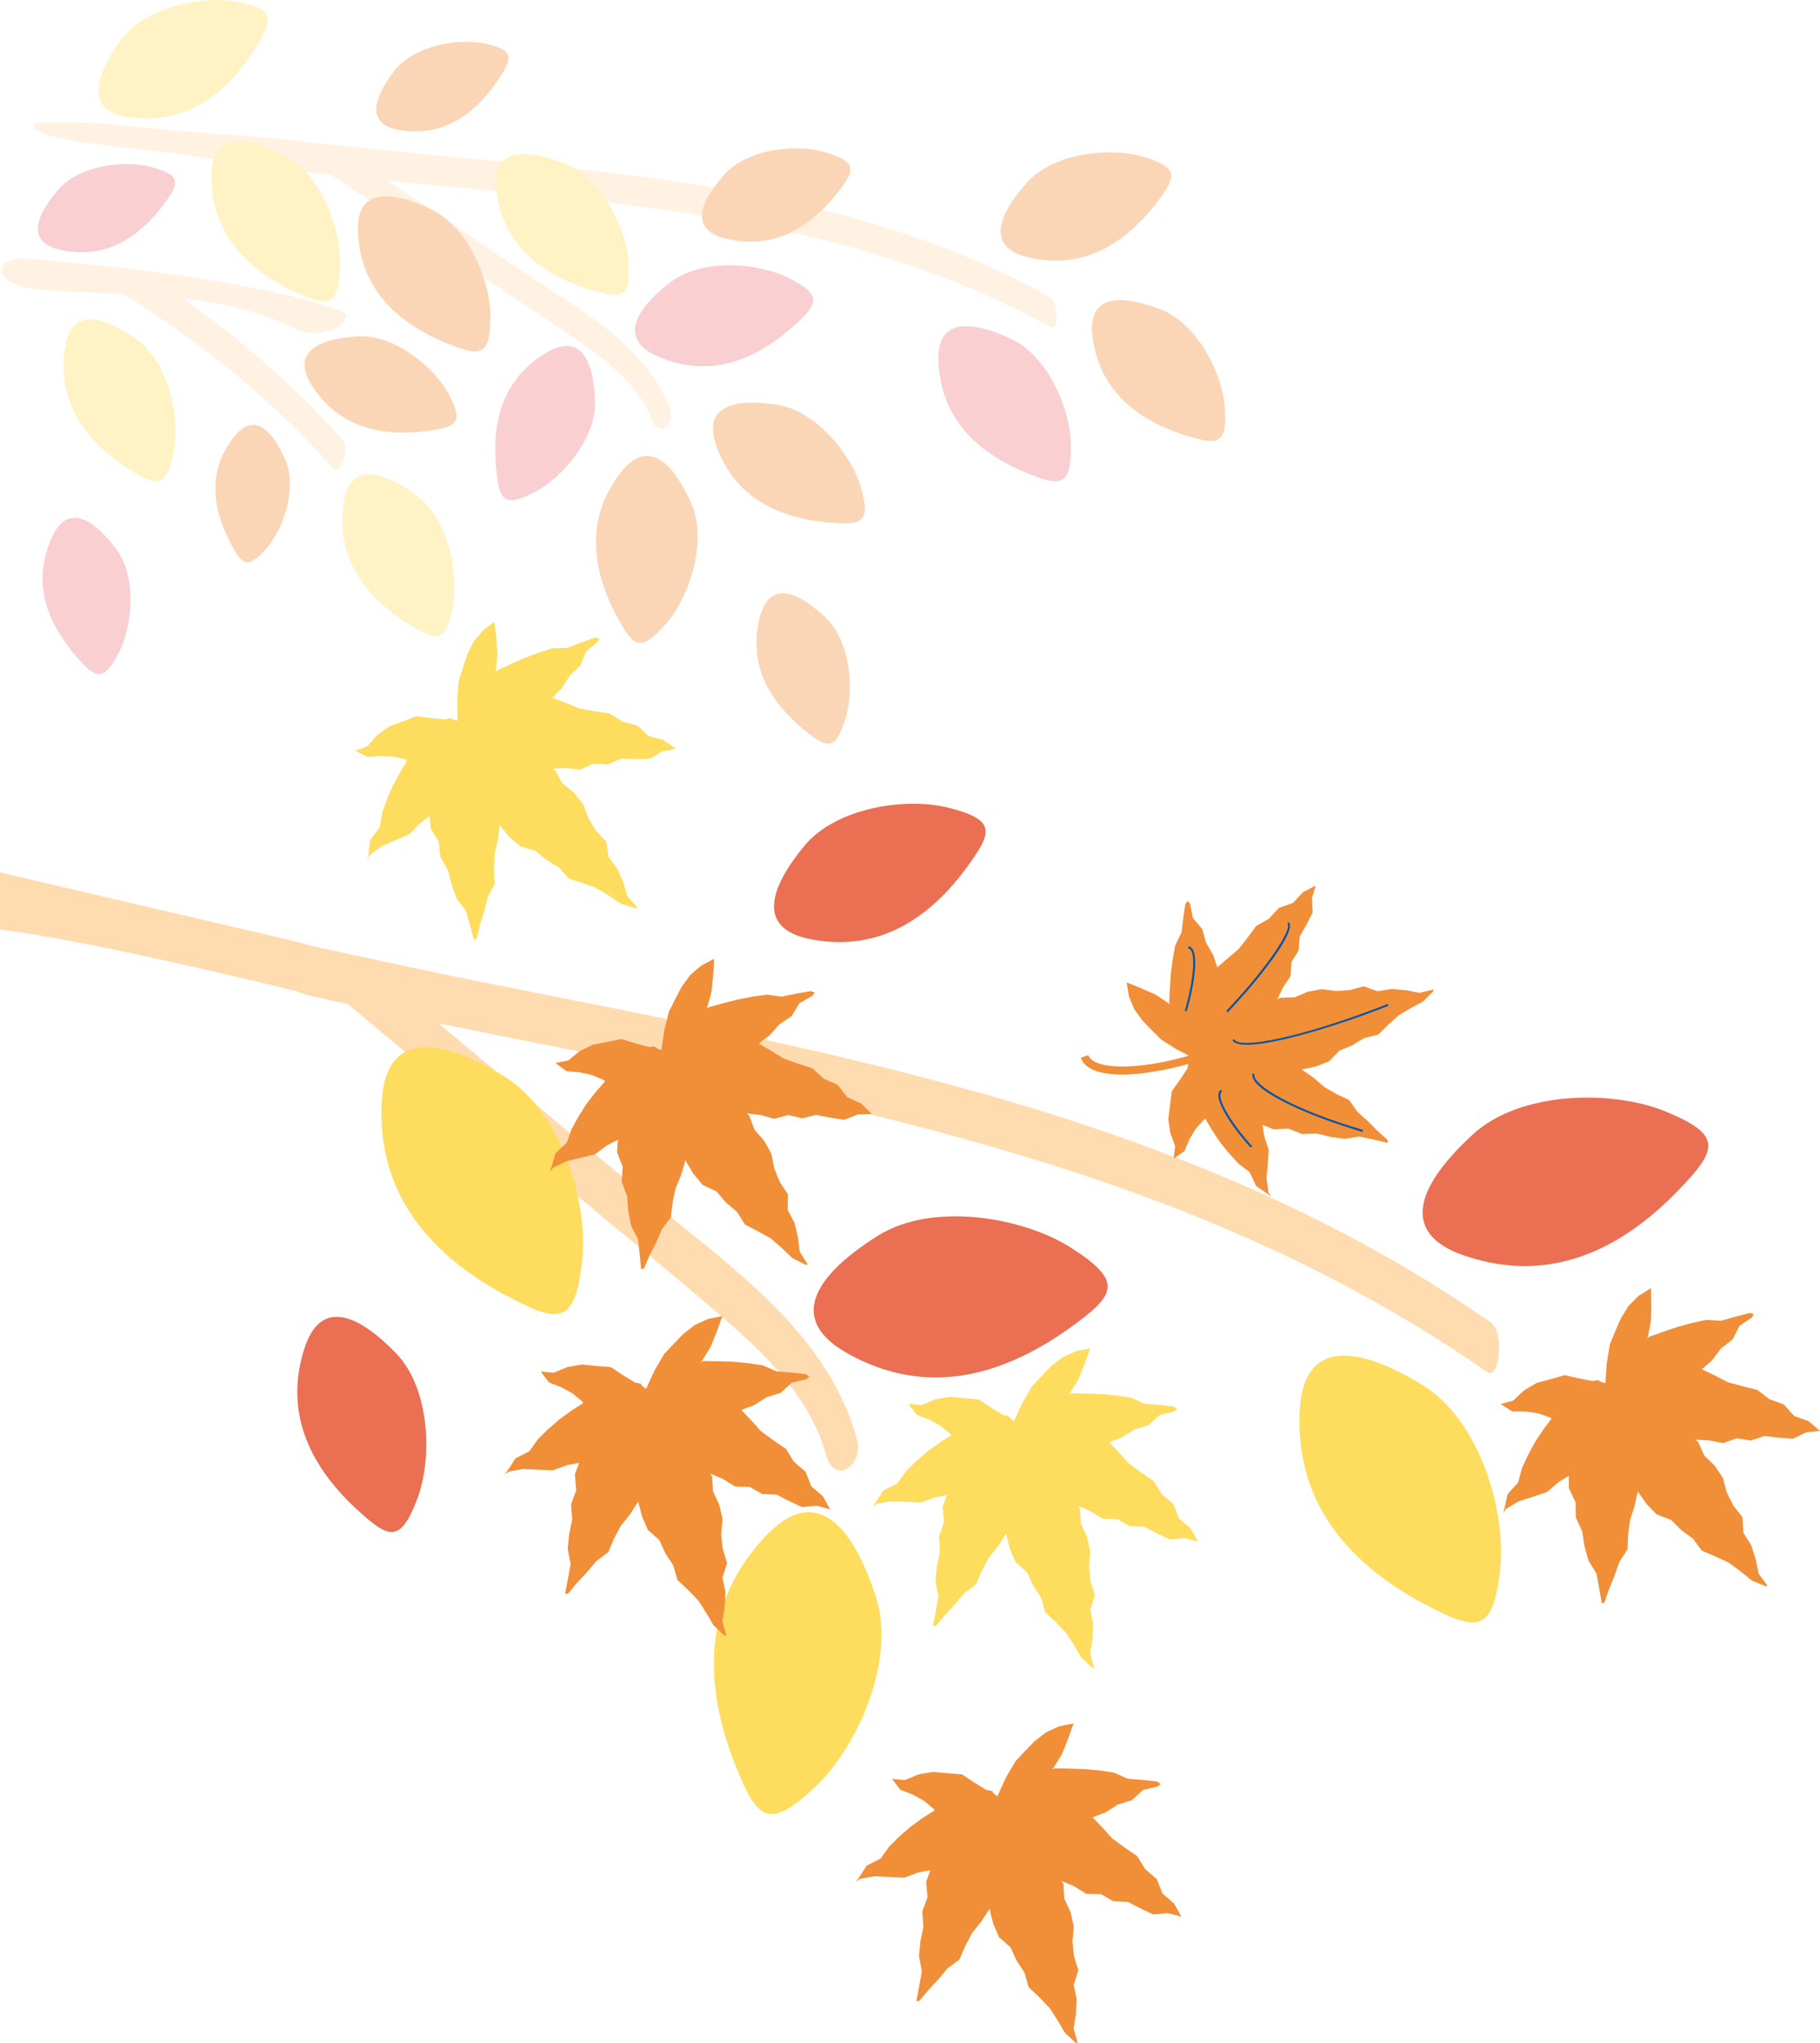 <?xml version="1.0" encoding="UTF-8"?>
<svg id="_圖層_2" data-name="圖層 2" xmlns="http://www.w3.org/2000/svg" viewBox="0 0 231.2 259.53">
  <defs>
    <style>
      .cls-1 {
        fill: #0054a7;
      }

      .cls-1, .cls-2, .cls-3, .cls-4, .cls-5, .cls-6 {
        stroke-width: 0px;
      }

      .cls-2 {
        fill: #f18e38;
      }

      .cls-3 {
        fill: #ffdbb0;
      }

      .cls-4 {
        fill: #ea6f53;
      }

      .cls-5 {
        fill: #ed7980;
      }

      .cls-6 {
        fill: #fedc5e;
      }

      .cls-7 {
        opacity: .36;
      }
    </style>
  </defs>
  <g id="_圖層_1-2" data-name="圖層 1">
    <g>
      <g>
        <path class="cls-3" d="M189.44,168.02c-13.48-9.39-27.81-16.43-42.7-21.97-6.69-2.51-13.48-4.71-20.36-6.69l-.06-.02c-1.03-.31-2.06-.6-3.11-.89h-.04c-.84-.23-1.69-.47-2.55-.7-7.78-2.1-15.63-3.97-23.57-5.7-4.08-.89-8.19-1.75-12.31-2.61-8.28-1.69-16.59-3.31-24.89-4.98-2.87-.54-15.3-3.24-20.96-4.46l-.09-.12L0,110.81v7.25c10.13,1.28,28.03,5.49,37.65,7.84.66.27,1.4.5,2.21.68.8.18,1.59.35,2.39.53.64.16,1.3.29,1.94.43,2.12,1.77,4.22,3.52,6.34,5.29.31.25.62.52.93.78.19.16.37.31.56.47,7.12,5.95,14.21,11.88,21.33,17.81,1.3,1.09,2.59,2.16,3.89,3.25,1.28,1.07,2.59,2.16,3.89,3.23.47.37.93.76,1.38,1.13,3.07,2.53,6.14,5.08,9.14,7.7.02,0,.04.02.06.06.58.49,1.19,1.01,1.77,1.54,1.91,1.71,3.79,3.5,5.46,5.44.47.54.93,1.09,1.36,1.65,2.04,2.63,3.69,5.52,4.59,8.81,1.11,4.08,4.86,1.46,3.97-1.87-3.36-12.41-14.02-20.44-23.65-28.25-.87-.72-1.73-1.42-2.57-2.12-1.21-1.01-2.43-2.02-3.64-3.03-1.13-.95-2.26-1.89-3.4-2.84-1.05-.89-2.12-1.77-3.19-2.66-1.52-1.26-3.03-2.53-4.55-3.81-1.5-1.24-3.01-2.51-4.53-3.77-2.53-2.12-5.08-4.24-7.62-6.36,5.97,1.21,11.94,2.39,17.91,3.58,12.39,2.47,24.73,4.98,36.91,7.97,4.16,1.01,8.28,2.1,12.39,3.25,9.26,2.57,18.4,5.52,27.32,9.04,13.44,5.31,26.43,11.9,38.68,20.46,1.56,1.07,2.22-5.04.51-6.24Z"/>
        <g>
          <path class="cls-6" d="M180.87,203.71c-12.15-6.52-16.25-15.29-15.76-24.58.46-8.59,6.64-8.64,15.55-3.24,7.31,4.44,10.71,16.11,9.91,23.42-.9,8.23-2.95,7.99-9.7,4.39Z"/>
          <path class="cls-4" d="M213.03,151.37c-9.33,9.56-18.59,11.03-27.11,8.08-7.87-2.73-6.27-8.5,1.16-15.34,6.09-5.61,17.87-5.65,24.46-2.95,7.42,3.04,6.65,4.89,1.49,10.21Z"/>
          <path class="cls-6" d="M93.33,224c-5.01-12.85-2.45-22.18,3.97-28.93,5.92-6.24,10.66-2.27,13.93,7.63,2.68,8.12-2.31,19.2-7.66,24.25-6.03,5.68-7.43,4.16-10.23-2.95Z"/>
          <path class="cls-4" d="M135.7,168.81c-10.9,7.72-20.27,7.5-28.12,3.05-7.25-4.11-4.63-9.49,3.91-14.88,7-4.42,18.59-2.33,24.59,1.52,6.75,4.33,5.66,6.01-.38,10.31Z"/>
          <path class="cls-4" d="M45.3,191.7c-7.42-6.89-8.72-13.87-6.64-20.39,1.92-6.02,6.32-4.91,11.65.58,4.37,4.51,4.62,13.43,2.7,18.48-2.17,5.68-3.58,5.13-7.71,1.32Z"/>
          <path class="cls-4" d="M122.76,110.25c-6.12,8.28-13.03,10.39-19.85,9.03-6.3-1.25-5.68-5.83-.73-11.84,4.06-4.93,13.05-6.2,18.37-4.83,5.99,1.54,5.59,3.03,2.21,7.64Z"/>
          <path class="cls-6" d="M64.25,164.54c-12.15-6.52-16.25-15.29-15.76-24.58.46-8.59,6.64-8.64,15.55-3.24,7.31,4.44,10.71,16.11,9.91,23.42-.9,8.23-2.95,7.99-9.7,4.39Z"/>
          <polygon class="cls-2" points="109.08 238.55 108.72 239.02 109.27 238.64 111.1 238.32 112.99 238.41 114.9 238.49 116.67 237.83 118.19 237.54 117.65 239.02 117.82 240.99 117.16 242.81 117.31 244.73 116.92 246.59 116.74 248.48 117.11 250.39 116.77 252.27 116.41 254.17 116.77 254.17 117.94 252.76 119.19 251.43 120.37 250.02 121.89 248.88 122.63 247.14 123.5 245.51 124.65 244.08 125.7 242.46 126.18 244.36 126.91 246.06 128.37 247.35 129.13 249.02 130.14 250.55 130.67 252.4 132.03 253.69 133.32 255.03 134.32 256.57 135.25 258.17 136.6 259.43 136.9 259.53 136.38 257.67 136.68 255.82 136.77 253.97 136.4 252.13 136.98 250.26 136.42 248.43 136.24 246.6 136.41 244.72 136.01 242.9 135.2 241.18 135.09 239.31 134.86 238.92 136.46 239.6 137.99 240.55 139.86 240.6 141.43 241.49 143.26 241.57 144.86 242.4 146.5 243.17 148.36 243 150.07 243.45 149.15 241.79 147.68 240.52 146.94 238.67 145.47 237.41 144.45 235.76 142.84 234.66 141.29 233.52 140.02 232.11 138.79 230.83 140.41 230.22 141.99 229.22 143.79 228.65 145.2 227.36 147.07 226.91 147.44 226.6 147.02 226.29 145.14 226.08 143.26 225.93 141.51 225.15 139.65 224.88 137.78 224.71 135.91 224.65 134.02 224.61 133.71 224.74 134.87 222.87 135.69 220.84 136.38 218.9 134.55 219.27 132.89 220.03 131.45 221.14 130.18 222.45 128.97 223.75 127.75 225.85 126.69 228.17 126.08 227.65 126.27 227.92 126.02 227.49 125.27 227.34 123.76 226.41 122.21 225.38 120.35 225.23 118.52 225.06 116.71 225.37 114.96 226.1 113.31 225.95 114.36 227.33 115.93 227.94 117.37 228.73 118.65 229.81 118.71 229.96 117.17 230.94 115.68 232.02 114.28 233.24 112.96 234.54 111.88 236.06 110.1 236.97 109.08 238.55"/>
          <polygon class="cls-2" points="191.12 191.63 190.95 192.19 191.33 191.64 192.92 190.7 194.72 190.12 196.53 189.51 197.96 188.27 199.28 187.46 199.3 189.04 200.16 190.83 200.18 192.75 200.99 194.5 201.28 196.38 201.78 198.21 202.8 199.87 203.15 201.75 203.48 203.65 203.82 203.53 204.42 201.8 205.12 200.11 205.72 198.38 206.75 196.77 206.82 194.88 207.07 193.05 207.64 191.31 208.04 189.43 209.16 191.03 210.45 192.36 212.27 193.05 213.57 194.35 215.05 195.43 216.2 196.97 217.93 197.7 219.61 198.49 221.09 199.58 222.52 200.75 224.23 201.46 224.55 201.45 223.4 199.88 223.03 198.05 222.47 196.29 221.47 194.7 221.36 192.74 220.19 191.23 219.36 189.57 218.87 187.75 217.84 186.19 216.49 184.87 215.72 183.16 215.37 182.87 217.1 182.95 218.87 183.3 220.64 182.69 222.43 182.97 224.16 182.4 225.95 182.61 227.76 182.75 229.44 181.93 231.2 181.75 229.75 180.52 227.93 179.86 226.59 178.38 224.76 177.72 223.23 176.54 221.33 176.07 219.48 175.56 217.79 174.69 216.19 173.92 217.49 172.78 218.62 171.28 220.1 170.12 220.97 168.41 222.56 167.33 222.79 166.91 222.29 166.77 220.46 167.24 218.64 167.76 216.73 167.65 214.9 168.05 213.09 168.55 211.31 169.15 209.54 169.78 209.29 170.01 209.72 167.85 209.77 165.67 209.73 163.61 208.15 164.6 206.87 165.89 205.91 167.44 205.18 169.12 204.51 170.76 204.11 173.15 203.93 175.7 203.17 175.43 203.45 175.61 203.06 175.3 202.31 175.42 200.57 175.08 198.76 174.67 196.97 175.18 195.19 175.67 193.61 176.6 192.23 177.9 190.63 178.34 192.1 179.27 193.78 179.28 195.41 179.52 196.98 180.07 197.09 180.19 196 181.65 194.99 183.19 194.11 184.82 193.33 186.5 192.85 188.31 191.51 189.79 191.12 191.63"/>
          <polygon class="cls-2" points="64.46 186.82 64.1 187.29 64.65 186.91 66.48 186.59 68.36 186.68 70.27 186.75 72.05 186.09 73.57 185.8 73.03 187.29 73.2 189.26 72.54 191.07 72.69 192.99 72.3 194.86 72.12 196.74 72.49 198.65 72.15 200.53 71.79 202.43 72.15 202.44 73.32 201.03 74.57 199.69 75.75 198.29 77.27 197.15 78.01 195.4 78.88 193.78 80.03 192.35 81.07 190.73 81.56 192.62 82.29 194.32 83.75 195.61 84.51 197.29 85.52 198.82 86.05 200.67 87.41 201.96 88.7 203.29 89.7 204.83 90.62 206.43 91.97 207.7 92.28 207.8 91.76 205.93 92.06 204.09 92.15 202.24 91.78 200.39 92.36 198.53 91.8 196.7 91.61 194.86 91.79 192.98 91.38 191.16 90.58 189.44 90.46 187.57 90.24 187.18 91.84 187.86 93.37 188.81 95.24 188.87 96.81 189.76 98.64 189.84 100.24 190.66 101.87 191.43 103.74 191.26 105.45 191.71 104.53 190.05 103.06 188.79 102.32 186.93 100.85 185.67 99.83 184.03 98.21 182.92 96.67 181.79 95.4 180.38 94.17 179.09 95.79 178.48 97.37 177.48 99.17 176.92 100.58 175.62 102.45 175.18 102.82 174.86 102.4 174.55 100.51 174.34 98.64 174.19 96.88 173.41 95.03 173.15 93.16 172.97 91.29 172.91 89.4 172.88 89.08 173 90.25 171.13 91.07 169.1 91.76 167.16 89.93 167.54 88.27 168.29 86.83 169.4 85.56 170.72 84.35 172.01 83.13 174.11 82.07 176.43 81.45 175.92 81.65 176.19 81.39 175.75 80.65 175.6 79.14 174.67 77.59 173.65 75.73 173.5 73.9 173.32 72.09 173.64 70.34 174.36 68.69 174.22 69.74 175.6 71.31 176.21 72.75 177 74.03 178.07 74.09 178.22 72.55 179.2 71.06 180.29 69.66 181.5 68.34 182.8 67.25 184.33 65.48 185.24 64.46 186.82"/>
          <polygon class="cls-6" points="111.18 190.91 110.82 191.38 111.37 191.01 113.2 190.68 115.09 190.77 117 190.85 118.77 190.19 120.29 189.9 119.75 191.38 119.92 193.35 119.27 195.17 119.41 197.09 119.02 198.95 118.84 200.84 119.21 202.75 118.88 204.63 118.51 206.53 118.87 206.53 120.04 205.13 121.29 203.79 122.47 202.38 123.99 201.24 124.73 199.5 125.6 197.87 126.76 196.45 127.8 194.83 128.28 196.72 129.01 198.42 130.48 199.71 131.23 201.38 132.24 202.91 132.77 204.77 134.13 206.06 135.42 207.39 136.42 208.93 137.35 210.53 138.7 211.79 139 211.9 138.48 210.03 138.78 208.19 138.87 206.33 138.5 204.49 139.09 202.62 138.52 200.8 138.34 198.96 138.51 197.08 138.11 195.26 137.31 193.54 137.19 191.67 136.96 191.28 138.56 191.96 140.09 192.91 141.96 192.97 143.53 193.86 145.36 193.93 146.96 194.76 148.6 195.53 150.46 195.36 152.17 195.81 151.25 194.15 149.78 192.88 149.04 191.03 147.57 189.77 146.55 188.12 144.94 187.02 143.39 185.88 142.12 184.47 140.89 183.19 142.51 182.58 144.1 181.58 145.89 181.02 147.31 179.72 149.17 179.27 149.54 178.96 149.12 178.65 147.24 178.44 145.36 178.29 143.61 177.51 141.75 177.24 139.88 177.07 138.01 177.01 136.12 176.97 135.81 177.1 136.97 175.23 137.79 173.2 138.48 171.26 136.65 171.63 135 172.39 133.55 173.5 132.28 174.82 131.08 176.11 129.86 178.21 128.79 180.53 128.18 180.01 128.37 180.28 128.12 179.85 127.38 179.7 125.87 178.77 124.31 177.75 122.46 177.59 120.62 177.42 118.81 177.74 117.07 178.46 115.41 178.31 116.46 179.7 118.03 180.3 119.47 181.1 120.75 182.17 120.81 182.32 119.28 183.3 117.78 184.38 116.38 185.6 115.06 186.9 113.98 188.43 112.2 189.33 111.18 190.91"/>
          <polygon class="cls-2" points="70.03 148.3 69.81 148.85 70.24 148.34 71.9 147.51 73.74 147.07 75.59 146.61 77.11 145.48 78.49 144.77 78.38 146.35 79.1 148.19 78.98 150.12 79.66 151.92 79.81 153.82 80.16 155.68 81.05 157.41 81.26 159.31 81.45 161.23 81.79 161.14 82.52 159.46 83.35 157.82 84.08 156.14 85.22 154.62 85.44 152.74 85.82 150.94 86.53 149.24 87.07 147.4 88.07 149.08 89.25 150.5 91.01 151.33 92.21 152.73 93.61 153.91 94.64 155.54 96.3 156.4 97.92 157.31 99.31 158.51 100.65 159.79 102.3 160.62 102.62 160.64 101.6 158.99 101.36 157.14 100.93 155.33 100.06 153.67 100.1 151.71 99.05 150.12 98.35 148.4 97.99 146.55 97.09 144.92 95.84 143.49 95.2 141.73 94.87 141.42 96.6 141.62 98.34 142.11 100.15 141.63 101.91 142.05 103.68 141.61 105.45 141.96 107.24 142.24 108.98 141.55 110.75 141.5 109.4 140.17 107.63 139.36 106.4 137.79 104.63 137 103.2 135.7 101.33 135.09 99.53 134.44 97.91 133.44 96.38 132.55 97.76 131.51 99 130.11 100.56 129.06 101.56 127.42 103.23 126.47 103.49 126.07 103 125.89 101.14 126.21 99.29 126.59 97.39 126.34 95.53 126.6 93.69 126.96 91.88 127.43 90.06 127.92 89.79 128.13 90.38 126.01 90.6 123.83 90.72 121.78 89.07 122.65 87.69 123.84 86.61 125.31 85.76 126.93 84.97 128.51 84.39 130.87 84.01 133.4 83.28 133.07 83.54 133.27 83.18 132.93 82.42 132.99 80.71 132.53 78.93 131.98 77.11 132.35 75.3 132.7 73.65 133.51 72.18 134.7 70.55 135.02 71.95 136.05 73.62 136.2 75.23 136.55 76.76 137.22 76.86 137.35 75.66 138.72 74.53 140.18 73.53 141.74 72.63 143.36 72.01 145.13 70.56 146.5 70.03 148.3"/>
          <polygon class="cls-6" points="46.81 108.54 46.69 109.12 47.02 108.54 48.52 107.45 50.26 106.71 52.01 105.95 53.32 104.59 54.56 103.66 54.72 105.23 55.74 106.93 55.94 108.85 56.9 110.51 57.36 112.36 58.02 114.14 59.19 115.7 59.71 117.54 60.21 119.4 60.53 119.25 60.97 117.47 61.52 115.73 61.96 113.95 62.84 112.26 62.74 110.37 62.82 108.53 63.23 106.74 63.47 104.83 64.73 106.32 66.13 107.53 68 108.05 69.41 109.23 70.99 110.17 72.27 111.61 74.06 112.17 75.8 112.81 77.37 113.77 78.9 114.8 80.67 115.35 80.99 115.31 79.71 113.85 79.17 112.07 78.45 110.36 77.31 108.86 77.03 106.93 75.72 105.53 74.76 103.95 74.1 102.18 72.94 100.72 71.47 99.53 70.55 97.9 70.17 97.64 71.91 97.56 73.7 97.75 75.41 96.98 77.21 97.1 78.89 96.37 80.69 96.42 82.5 96.4 84.1 95.44 85.84 95.1 84.29 94 82.41 93.5 80.94 92.15 79.06 91.66 77.43 90.62 75.5 90.33 73.61 89.99 71.85 89.27 70.19 88.64 71.38 87.39 72.37 85.8 73.74 84.51 74.45 82.73 75.94 81.51 76.13 81.07 75.62 80.98 73.83 81.61 72.07 82.29 70.16 82.35 68.37 82.92 66.61 83.58 64.9 84.34 63.19 85.13 62.96 85.38 63.19 83.19 63.05 81.01 62.82 78.96 61.34 80.09 60.17 81.49 59.36 83.12 58.79 84.86 58.27 86.55 58.08 88.97 58.13 91.53 57.36 91.33 57.65 91.48 57.23 91.2 56.5 91.39 54.74 91.21 52.89 90.97 51.15 91.64 49.43 92.28 47.93 93.36 46.68 94.77 45.13 95.35 46.67 96.14 48.35 96.01 49.99 96.09 51.61 96.5 51.73 96.61 50.78 98.16 49.91 99.79 49.17 101.49 48.55 103.24 48.24 105.08 47.03 106.67 46.81 108.54"/>
          <g>
            <polygon class="cls-2" points="161.04 151.66 161.48 152.02 161.14 151.48 160.89 149.71 161.04 147.91 161.18 146.08 160.61 144.35 160.38 142.88 161.79 143.45 163.68 143.35 165.4 144.05 167.25 143.97 169.02 144.41 170.83 144.65 172.67 144.36 174.47 144.74 176.27 145.16 176.29 144.82 174.98 143.64 173.74 142.39 172.43 141.22 171.39 139.72 169.74 138.95 168.21 138.06 166.88 136.9 165.36 135.85 167.2 135.45 168.85 134.8 170.14 133.45 171.77 132.78 173.28 131.86 175.07 131.42 176.36 130.15 177.68 128.96 179.19 128.06 180.76 127.22 182.02 125.97 182.13 125.68 180.32 126.11 178.56 125.77 176.78 125.61 175 125.91 173.23 125.28 171.46 125.76 169.69 125.87 167.89 125.64 166.13 125.97 164.45 126.68 162.66 126.73 162.27 126.93 162.98 125.42 163.94 123.99 164.06 122.19 164.97 120.72 165.11 118.96 165.96 117.46 166.75 115.91 166.65 114.12 167.14 112.49 165.52 113.32 164.25 114.69 162.45 115.33 161.19 116.7 159.57 117.62 158.46 119.13 157.32 120.58 155.92 121.75 154.64 122.88 154.12 121.31 153.21 119.75 152.73 118.02 151.54 116.61 151.17 114.8 150.88 114.44 150.57 114.84 150.31 116.63 150.09 118.43 149.29 120.08 148.97 121.86 148.74 123.64 148.62 125.44 148.52 127.25 148.63 127.56 146.87 126.37 144.95 125.52 143.12 124.79 143.41 126.56 144.08 128.17 145.1 129.6 146.32 130.86 147.52 132.06 149.49 133.3 151.68 134.41 151.16 134.98 151.43 134.8 151 135.03 150.83 135.74 149.89 137.15 148.86 138.61 148.64 140.38 148.41 142.14 148.66 143.89 149.29 145.59 149.09 147.17 150.46 146.21 151.09 144.72 151.9 143.37 152.98 142.18 153.13 142.13 154.01 143.63 155 145.1 156.12 146.48 157.32 147.8 158.75 148.89 159.56 150.63 161.04 151.66"/>
            <path class="cls-1" d="M156.56,132.09l.23-.09c.52,1.33,8.49-.15,19.51-4.48l.09.23c-9.18,3.6-19.11,6.2-19.84,4.33Z"/>
            <path class="cls-1" d="M159.12,136.77c-.03-.15-.03-.29,0-.42l.24.07c-.4,1.37,5.05,4.56,13.79,7.11l-.07.24c-6.8-1.99-13.52-5.03-13.97-7Z"/>
            <path class="cls-1" d="M155.78,128.41c5.42-5.74,8.43-10.46,7.76-11.09l.17-.18c1.05.99-3.21,6.64-7.75,11.45l-.18-.17Z"/>
            <path class="cls-1" d="M150.51,128.38c1.06-3.64,1.38-6.89.75-7.73-.09-.12-.19-.18-.32-.18v-.25c.2,0,.38.1.52.28.68.91.39,4.18-.71,7.95l-.24-.07Z"/>
            <path class="cls-1" d="M154.83,139.57c-.06-.26-.08-.49-.04-.67.04-.22.16-.39.35-.47l.11.23c-.11.05-.18.15-.21.3-.2,1.03,1.48,3.82,4.02,6.64l-.19.17c-2.2-2.45-3.73-4.82-4.04-6.19Z"/>
            <path class="cls-2" d="M137.29,134.35l.95-.33c.7,1.97,7.22,2.13,15.46-.79l.33.94c-7.24,2.57-15.56,3.5-16.74.18Z"/>
          </g>
        </g>
      </g>
      <g class="cls-7">
        <path class="cls-3" d="M42.39,59.6c.76.87,2.05-2.68,1.21-3.64-7.12-8.08-15.22-14.7-23.91-20.45h-6.97c10.88,6.58,21.01,14.25,29.67,24.09Z"/>
        <path class="cls-5" d="M9.55,83.21c-4.65-5.47-4.98-10.49-2.98-14.91,1.85-4.08,4.86-2.93,8.15,1.38,2.7,3.54,2.14,9.84.36,13.24-2,3.82-2.95,3.31-5.54.29Z"/>
        <path class="cls-6" d="M51.66,79.13c-6.78-4.37-8.76-9.68-8.03-15.08.67-4.99,4.28-4.73,9.22-1.16,4.05,2.93,5.49,9.9,4.68,14.12-.91,4.76-2.1,4.52-5.86,2.11Z"/>
        <path class="cls-6" d="M16.17,59.44c-6.75-4.41-8.7-9.73-7.94-15.12.7-4.98,4.31-4.7,9.23-1.1,4.04,2.95,5.43,9.93,4.59,14.15-.94,4.75-2.12,4.51-5.88,2.07Z"/>
        <path class="cls-5" d="M20.62,26.19c-4.05,5.26-8.53,6.52-12.91,5.55-4.04-.89-3.58-3.83-.32-7.64,2.68-3.12,8.49-3.82,11.9-2.87,3.84,1.07,3.56,2.03,1.33,4.95Z"/>
        <path class="cls-3" d="M43.42,39.55c-8.23-3.18-24.97-5.51-39.89-6.67-4.62-.36-4.76,3.36,1.68,3.91,9.98.86,21.97-.1,32.19,4.92,3.72,1.83,8.26-1.3,6.02-2.16Z"/>
        <path class="cls-3" d="M36.72,17.79c1.45.15,12.52,1.38,14.7,1.56,28.23,2.69,56.65,4.38,81.94,18.36,1.12.62,1.1,4.39.09,3.83-25.96-14.35-55.22-15.75-84.19-18.58,5.96,4.01,11.92,8.01,17.89,12.02,6.78,4.56,14.83,8.85,17.94,16.88.77,1.98-1.37,3.83-2.3,1.4-1.5-3.87-4.7-6.62-7.98-8.99-3.52-2.54-7.19-4.89-10.79-7.31-7.32-4.92-14.63-9.83-21.95-14.75-6.08-.66-12.12-1.52-18.12-2.48-6.08-.97-19.67-1.72-19.67-3.84,0-.66,3.87-.27,8.15-.24.49,0,8.32.83,13.72,1.24,1.47.11,9.21.71,10.59.88Z"/>
        <path class="cls-2" d="M101.98,92.57c-5.51-4.6-6.68-9.5-5.45-14.19,1.14-4.33,4.29-3.71,8.27-.02,3.26,3.03,3.77,9.34,2.59,12.99-1.32,4.1-2.34,3.76-5.41,1.22Z"/>
        <path class="cls-5" d="M63.02,59.39c-.71-7.49,2.03-12.01,6.4-14.59,4.04-2.39,5.94.4,6.17,6.09.2,4.66-4.08,9.74-7.64,11.59-4.01,2.08-4.52,1.08-4.93-3.08Z"/>
        <path class="cls-2" d="M150.47,55.26c-7.68-2.46-10.98-7.06-11.68-12.46-.65-4.99,2.9-5.68,8.6-3.52,4.68,1.77,7.88,8.12,8.19,12.42.36,4.83-.85,4.91-5.11,3.56Z"/>
        <path class="cls-5" d="M130.4,60.06c-7.84-3.21-10.9-8.3-11.19-14.01-.27-5.28,3.51-5.7,9.29-2.97,4.75,2.24,7.57,9.16,7.54,13.68-.03,5.09-1.29,5.07-5.65,3.3Z"/>
        <path class="cls-2" d="M146.71,26.04c-5.09,6.43-10.65,7.92-16.05,6.66-4.98-1.17-4.37-4.79-.27-9.45,3.36-3.82,10.55-4.59,14.76-3.36,4.73,1.39,4.37,2.56,1.56,6.14Z"/>
        <path class="cls-2" d="M105.08,66.35c-8.03-.76-12.23-4.56-14.07-9.68-1.7-4.74,1.62-6.17,7.65-5.27,4.95.73,9.43,6.26,10.66,10.38,1.38,4.64.22,4.98-4.24,4.57Z"/>
        <path class="cls-2" d="M78.21,78.03c-3.88-7.53-2.91-13.39.58-17.93,3.22-4.19,6.37-2.06,9,3.77,2.15,4.79-.19,11.88-3.14,15.3-3.32,3.85-4.27,3.02-6.44-1.15Z"/>
        <path class="cls-5" d="M100.58,41.62c-6.17,5.41-11.91,5.87-16.98,3.66-4.69-2.05-3.43-5.5,1.44-9.34,4-3.15,11.21-2.61,15.12-.64,4.4,2.22,3.84,3.31.43,6.32Z"/>
        <path class="cls-2" d="M29.16,68.73c-2.82-5.54-2.08-9.85.49-13.16,2.38-3.06,4.68-1.49,6.59,2.81,1.56,3.52-.18,8.72-2.36,11.23-2.45,2.82-3.15,2.2-4.72-.87Z"/>
        <path class="cls-2" d="M54.02,54.77c-7.3.9-11.78-1.65-14.43-5.85-2.44-3.88.23-5.81,5.77-6.2,4.55-.32,9.62,3.72,11.53,7.15,2.14,3.86,1.17,4.39-2.87,4.9Z"/>
        <path class="cls-6" d="M37.37,37.02c-7.7-3.62-10.52-8.88-10.52-14.62,0-5.3,3.8-5.54,9.47-2.51,4.65,2.49,7.13,9.57,6.88,14.1-.28,5.1-1.55,5.02-5.83,3.03Z"/>
        <path class="cls-6" d="M74.71,36.71c-7.68-2.46-10.98-7.06-11.68-12.46-.65-4.99,2.9-5.68,8.6-3.52,4.68,1.77,7.88,8.12,8.19,12.42.36,4.83-.85,4.91-5.11,3.56Z"/>
        <path class="cls-2" d="M56.66,43.56c-7.84-3.21-10.9-8.3-11.19-14.01-.27-5.28,3.51-5.7,9.29-2.97,4.75,2.24,7.57,9.16,7.54,13.68-.03,5.09-1.29,5.07-5.65,3.3Z"/>
        <path class="cls-2" d="M106.2,24.71c-4.48,5.53-9.32,6.76-13.99,5.61-4.31-1.06-3.74-4.2-.14-8.2,2.96-3.28,9.2-3.87,12.84-2.76,4.09,1.25,3.77,2.27,1.29,5.35Z"/>
        <path class="cls-6" d="M32.28,6.34c-4.53,7.16-10.07,9.29-15.75,8.58-5.24-.66-5.01-4.45-1.31-9.67C18.26.97,25.56-.6,30.01.2c5,.91,4.77,2.16,2.27,6.14Z"/>
        <path class="cls-2" d="M63.16,10.31c-3.67,5.4-8,6.91-12.35,6.22-4.02-.64-3.75-3.55-.76-7.48,2.45-3.23,8.11-4.25,11.52-3.52,3.83.83,3.62,1.78,1.59,4.79Z"/>
      </g>
    </g>
  </g>
</svg>